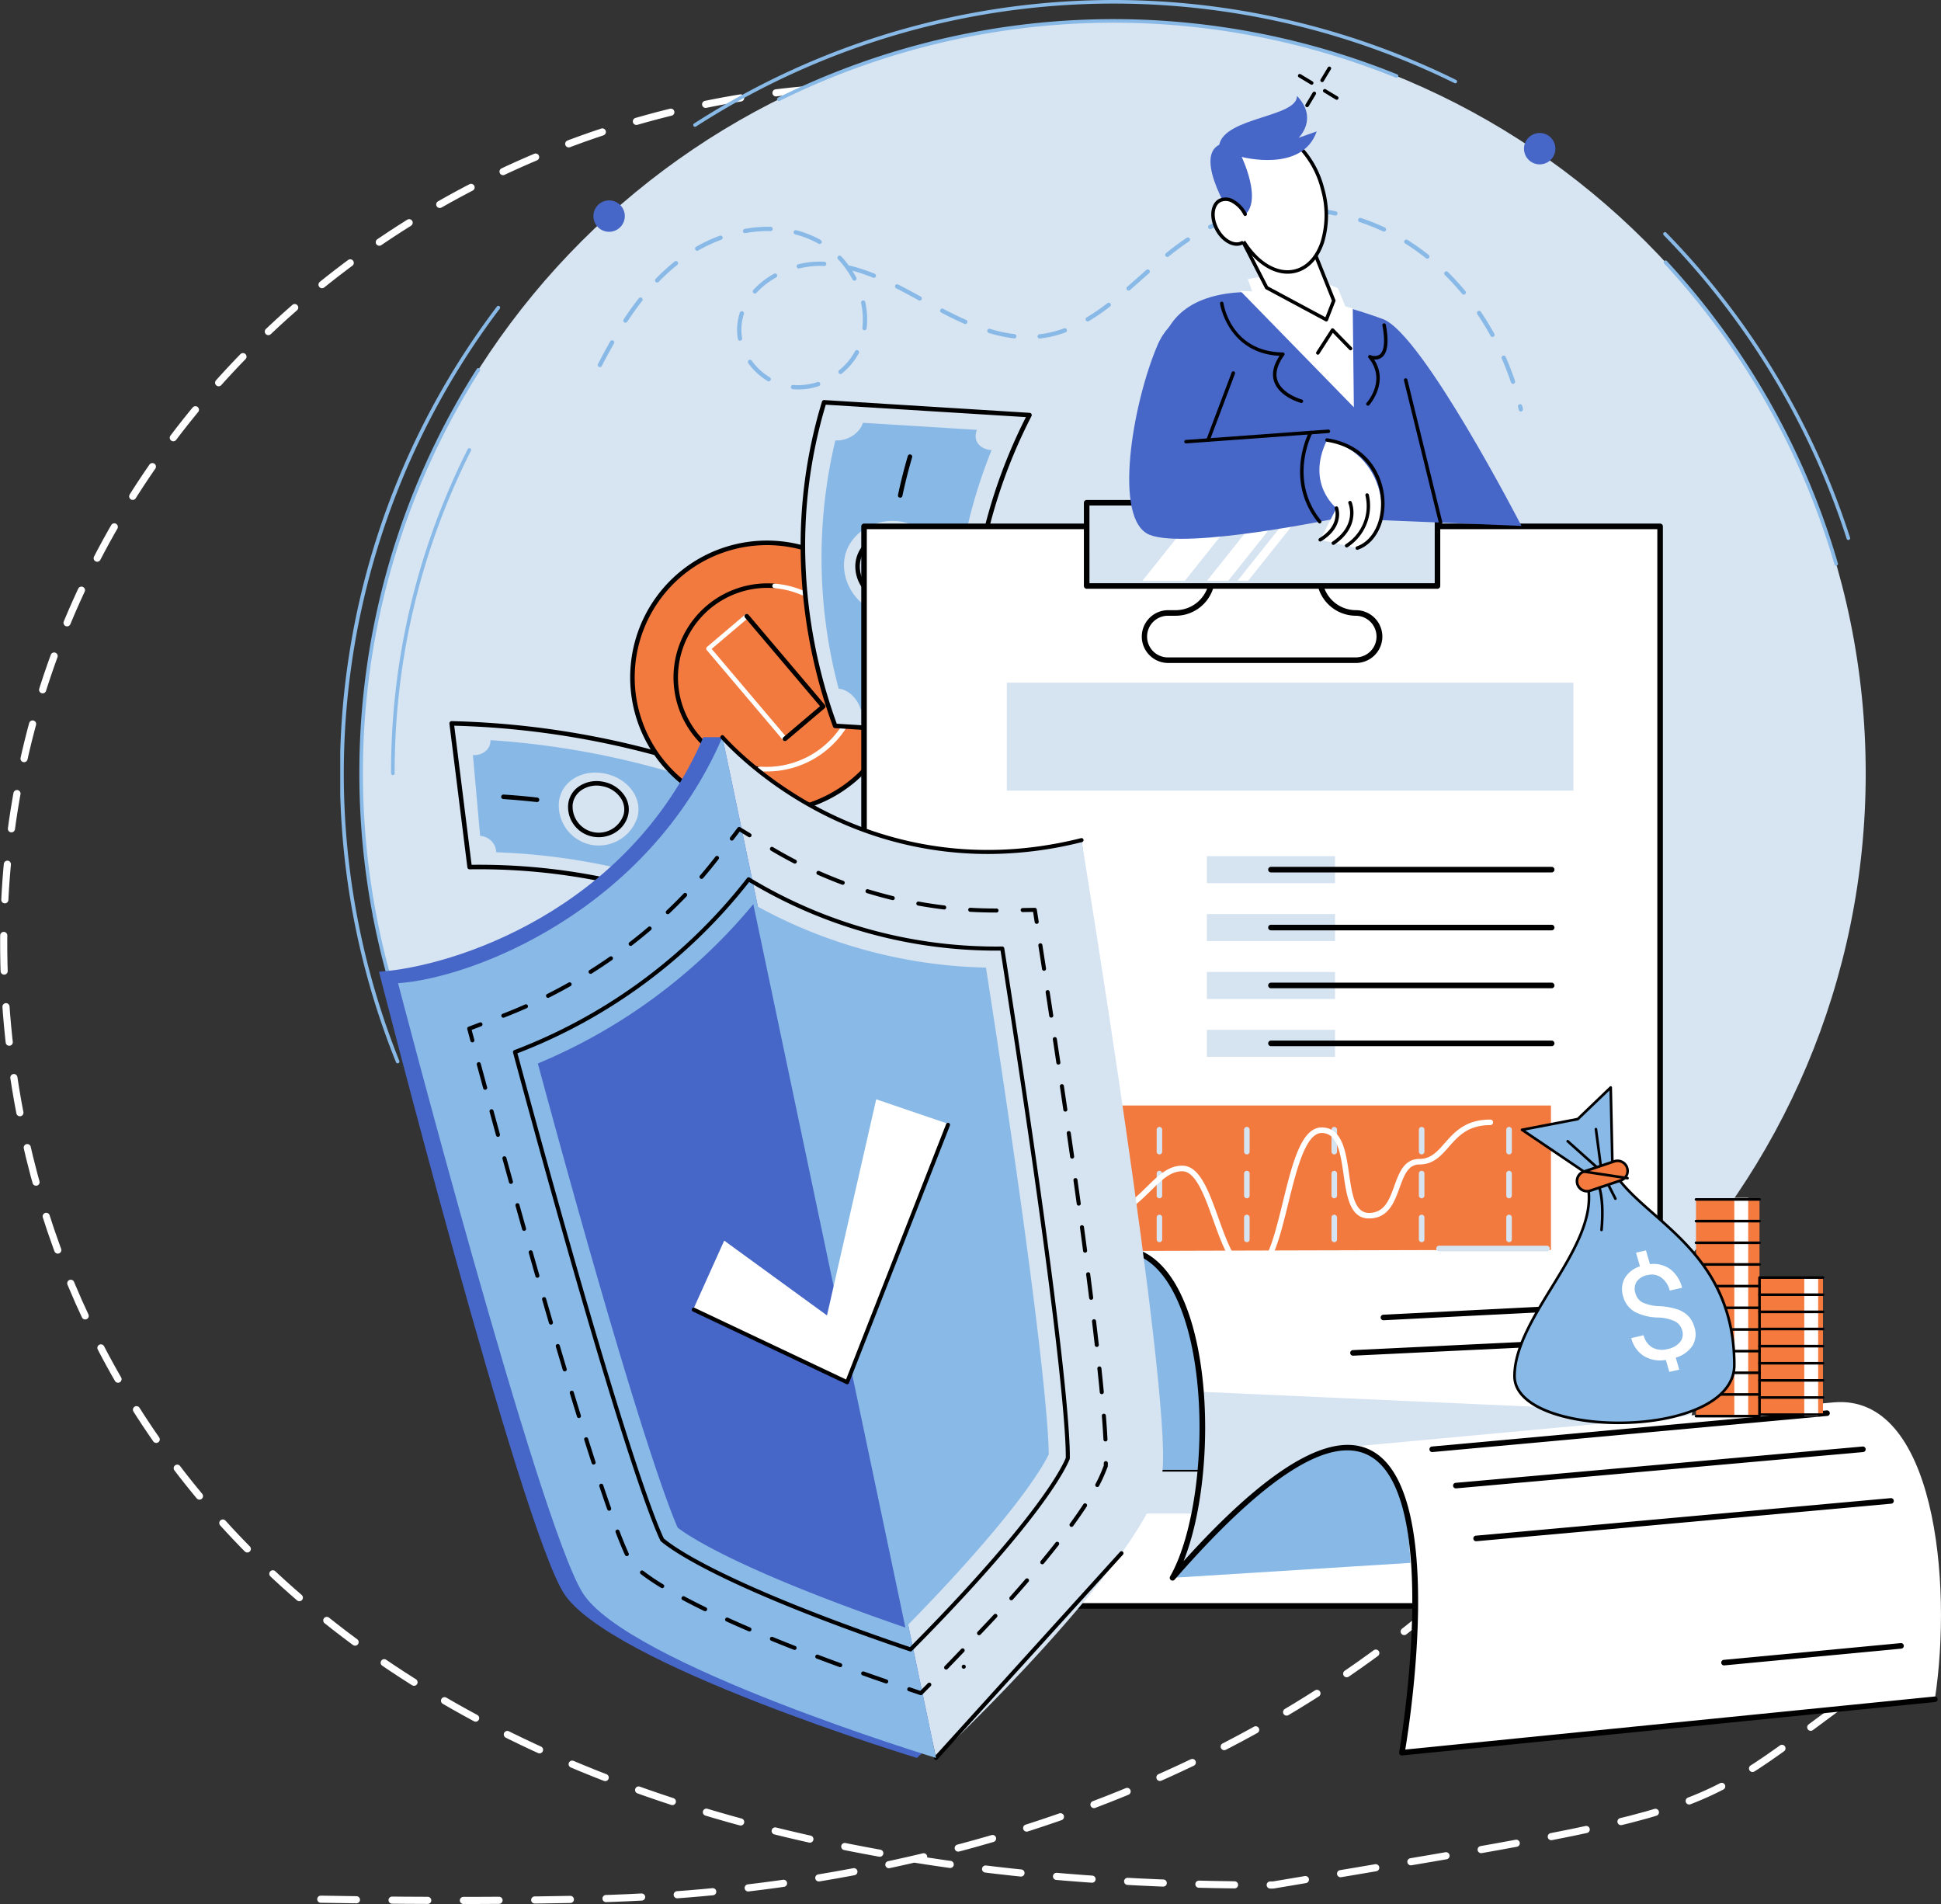 <svg xmlns="http://www.w3.org/2000/svg" xmlns:xlink="http://www.w3.org/1999/xlink" width="544.357" height="533.922" viewBox="0 0 544.357 533.922"><rect x="0" y="0" width="544.357" height="533.922" fill="#333333" stroke="none"/><defs><clipPath id="clip-path"><rect id="Rettangolo_6084" data-name="Rettangolo 6084" width="448.939" height="493.511" fill="none"></rect></clipPath></defs><g id="Raggruppa_83705" data-name="Raggruppa 83705" transform="translate(-245.581 -3300.621)"><path id="Tracciato_82617" data-name="Tracciato 82617" d="M425.145,518.335c31.548.556,58,.393,77.08-.1,186.4-4.854,322.325-116.5,322.325-263.1S696.462,1.986,567.03,10.472c-138.72,9.095-253.894,132-226.84,284.275,19.464,109.555,114.279,220.417,352.08,219.6C831.155,491.013,805.281,496,869.086,451.137" transform="translate(-89.602 3314.848)" fill="none" stroke="#fff" stroke-linecap="round" stroke-linejoin="round" stroke-width="2" stroke-dasharray="10"></path><g id="Raggruppa_83665" data-name="Raggruppa 83665" transform="translate(341 3300.621)"><g id="Raggruppa_83667" data-name="Raggruppa 83667" transform="translate(0 0)" clip-path="url(#clip-path)"><path id="Tracciato_101336" data-name="Tracciato 101336" d="M423.345,212.367c0-116.522-94.458-210.98-210.98-210.98S1.386,95.845,1.386,212.367s94.462,210.98,210.98,210.98,210.98-94.458,210.98-210.98" transform="translate(4.477 4.48)" fill="#d7e4f2"></path><path id="Tracciato_101337" data-name="Tracciato 101337" d="M5.553,178.524a.5.5,0,0,1-.491-.406,212.986,212.986,0,0,1-3.794-40.089,210.782,210.782,0,0,1,32.94-113.4.5.5,0,0,1,.846.537A209.823,209.823,0,0,0,2.271,138.029a212.021,212.021,0,0,0,3.777,39.9.506.506,0,0,1-.4.588l-.093.008" transform="translate(4.096 78.817)" fill="#89b9e6"></path><path id="Tracciato_101338" data-name="Tracciato 101338" d="M29.463,24.237a.493.493,0,0,1-.448-.279.5.5,0,0,1,.224-.673A212.061,212.061,0,0,1,202.871,16.75a.5.5,0,0,1-.376.931A211.074,211.074,0,0,0,29.687,24.187a.525.525,0,0,1-.224.051" transform="translate(93.548 4.096)" fill="#89b9e6"></path><path id="Tracciato_101339" data-name="Tracciato 101339" d="M136.117,102.867a.505.505,0,0,1-.482-.364A211.221,211.221,0,0,0,87.877,18.109a.506.506,0,0,1,.03-.711.5.5,0,0,1,.706.025,212.24,212.24,0,0,1,47.986,84.8.5.5,0,0,1-.343.622.532.532,0,0,1-.14.021" transform="translate(283.427 55.761)" fill="#89b9e6"></path><path id="Tracciato_101340" data-name="Tracciato 101340" d="M3.874,121.391a.5.5,0,0,1-.5-.5,200.506,200.506,0,0,1,21.493-90.9.506.506,0,0,1,.677-.224.5.5,0,0,1,.22.673A199.543,199.543,0,0,0,4.378,120.888a.5.5,0,0,1-.5.5" transform="translate(10.889 95.954)" fill="#89b9e6"></path><path id="Tracciato_101341" data-name="Tracciato 101341" d="M276.067,71.041a.6.6,0,0,1-.7-.457c-.063-.279-.131-.558-.2-.838a.6.6,0,0,1,1.167-.283c.068.283.135.567.2.854a.594.594,0,0,1-.448.715l-.021.008m-2.2-7.75a.6.6,0,0,1-.681-.4c-.757-2.25-1.624-4.488-2.572-6.654a.6.6,0,1,1,1.1-.478c.964,2.2,1.84,4.467,2.61,6.747a.6.6,0,0,1-.372.761l-.08.021M268.1,50.144a.6.6,0,0,1-.639-.3c-1.146-2.085-2.4-4.133-3.718-6.083a.6.6,0,1,1,.994-.673c1.341,1.98,2.61,4.061,3.773,6.18a.6.6,0,0,1-.233.812.748.748,0,0,1-.178.063m-8.05-11.882a.585.585,0,0,1-.575-.207c-1.523-1.84-3.143-3.608-4.81-5.254a.6.6,0,1,1,.842-.85c1.7,1.675,3.342,3.473,4.89,5.343a.6.6,0,0,1-.08.842.576.576,0,0,1-.267.127M76.69,64.543a17.972,17.972,0,0,1-4.953.258.6.6,0,0,1,.106-1.193,17.309,17.309,0,0,0,6.853-.816.6.6,0,0,1,.368,1.142,18.781,18.781,0,0,1-2.373.609m66.577-14.289c-.58.11-1.172.207-1.755.283l-.389.047a.6.6,0,1,1-.14-1.189l.376-.047a29.827,29.827,0,0,0,6.455-1.6.6.6,0,1,1,.415,1.125,31.563,31.563,0,0,1-4.962,1.379m-58,10.275a.6.6,0,0,1-.491-1.053,17.839,17.839,0,0,0,3.989-4.526c.157-.254.3-.512.448-.77a.6.6,0,1,1,1.049.575c-.148.275-.309.55-.474.821a19.151,19.151,0,0,1-4.26,4.831.6.6,0,0,1-.262.123M134,50.538a.547.547,0,0,1-.186.008,41.643,41.643,0,0,1-7.119-1.531.6.6,0,0,1,.347-1.146,39.757,39.757,0,0,0,6.916,1.485.606.606,0,0,1,.525.668.6.6,0,0,1-.482.516M249.828,28.194a.589.589,0,0,1-.486-.118,64.517,64.517,0,0,0-5.8-4.116.6.6,0,1,1,.635-1.015,65.737,65.737,0,0,1,5.914,4.192.6.6,0,0,1,.1.842.586.586,0,0,1-.355.216M154.592,45.783a.6.6,0,0,1-.63-.283.6.6,0,0,1,.212-.821,59.938,59.938,0,0,0,5.859-4.031.6.6,0,0,1,.728.952,60.477,60.477,0,0,1-5.973,4.107.62.62,0,0,1-.195.076M65.13,62.576a.589.589,0,0,1-.419-.072,18.286,18.286,0,0,1-5.427-5,.6.6,0,0,1,.977-.7,16.965,16.965,0,0,0,5.068,4.674.594.594,0,0,1,.2.821.581.581,0,0,1-.4.279M120.252,46.51a.6.6,0,0,1-.351-.042c-2-.871-4.124-1.908-6.506-3.156a.6.6,0,0,1,.558-1.062c2.356,1.239,4.458,2.259,6.425,3.122a.6.6,0,0,1,.309.791.6.6,0,0,1-.436.347m45.795-9.374a.6.6,0,0,1-.5-1.041c1.159-1.007,2.314-2.03,3.469-3.054q.958-.85,1.92-1.7a.6.6,0,0,1,.791.9c-.643.563-1.277,1.129-1.916,1.692q-1.739,1.548-3.481,3.067a.6.6,0,0,1-.279.135m71.615-16.544a.577.577,0,0,1-.364-.047,59.988,59.988,0,0,0-6.607-2.627.6.6,0,0,1,.377-1.138,60.719,60.719,0,0,1,6.738,2.682.594.594,0,0,1,.288.8.587.587,0,0,1-.431.334M91.995,48.241a.527.527,0,0,1-.182.008.6.6,0,0,1-.525-.664,21.368,21.368,0,0,0-.266-6.476c-.03-.157-.059-.317-.093-.478a.594.594,0,0,1,.461-.706.585.585,0,0,1,.711.461l.1.5a22.662,22.662,0,0,1,.275,6.84.6.6,0,0,1-.482.516M57.08,51.185l-.008,0a.6.6,0,0,1-.694-.486,14.919,14.919,0,0,1-.224-2.834,15.562,15.562,0,0,1,.77-4.552.6.6,0,0,1,1.138.372,14.313,14.313,0,0,0-.711,4.2,13.924,13.924,0,0,0,.207,2.61.594.594,0,0,1-.478.69M17.787,58.592a.586.586,0,0,1-.385-.055.6.6,0,0,1-.262-.808c1.18-2.3,2.305-4.374,3.431-6.345a.6.6,0,1,1,1.041.6c-1.117,1.954-2.233,4.014-3.405,6.3a.594.594,0,0,1-.419.313M176.914,27.716a.6.6,0,0,1-.491-1.053c2.081-1.684,3.985-3.1,5.816-4.315a.6.6,0,1,1,.664,1c-1.8,1.2-3.676,2.589-5.728,4.247a.553.553,0,0,1-.262.123M107.473,39.933a.6.6,0,0,1-.4-.063c-2-1.1-4.154-2.272-6.328-3.371a.6.6,0,0,1-.262-.8.593.593,0,0,1,.8-.262c2.191,1.1,4.353,2.28,6.362,3.388a.6.6,0,0,1-.178,1.113M224.05,16.092a.617.617,0,0,1-.233,0,60.237,60.237,0,0,0-7.039-1,.6.6,0,1,1,.1-1.2,61.683,61.683,0,0,1,7.183,1.028.6.6,0,0,1-.008,1.176m-35.118,3.8a.6.6,0,0,1-.368-1.129,51.629,51.629,0,0,1,6.772-2.631.6.6,0,0,1,.351,1.146,50.235,50.235,0,0,0-6.612,2.568.633.633,0,0,1-.144.047m20.825-4.979-.089.008a55.8,55.8,0,0,0-7.068.723.6.6,0,0,1-.689-.495.581.581,0,0,1,.491-.69,57.507,57.507,0,0,1,7.221-.736.6.6,0,0,1,.135,1.189M94.6,33.558a.585.585,0,0,1-.338-.034,51.975,51.975,0,0,0-5.812-1.98q.6.952,1.138,1.954a.6.6,0,0,1-1.062.558,25.986,25.986,0,0,0-4.069-5.7.6.6,0,0,1,.876-.821A27.31,27.31,0,0,1,87.5,30.149a.562.562,0,0,1,.313,0,50.934,50.934,0,0,1,6.9,2.267.6.6,0,0,1,.334.783.612.612,0,0,1-.444.364M24.952,46.138a.588.588,0,0,1-.44-.089.6.6,0,0,1-.173-.829c1.379-2.094,2.792-4.069,4.213-5.88a.6.6,0,1,1,.943.736c-1.4,1.785-2.8,3.739-4.154,5.8a.607.607,0,0,1-.389.258m36.3-8.173a.6.6,0,0,1-.554-.99,23.024,23.024,0,0,1,5.778-4.539.6.6,0,1,1,.588,1.045,21.97,21.97,0,0,0-5.482,4.3.606.606,0,0,1-.33.186m19.433-7.72a.791.791,0,0,1-.144.013c-.2-.013-.406-.017-.609-.025a24.252,24.252,0,0,0-6.349.694.6.6,0,0,1-.723-.444.6.6,0,0,1,.44-.723,25.581,25.581,0,0,1,6.667-.723l.635.025a.6.6,0,0,1,.085,1.184M33.844,34.874a.6.6,0,0,1-.541-1.007,57.519,57.519,0,0,1,5.355-4.894.6.6,0,0,1,.749.935A56.217,56.217,0,0,0,34.161,34.7a.606.606,0,0,1-.317.173M79.4,24.074a.593.593,0,0,1-.41-.072c-.436-.25-.884-.486-1.332-.706a27.851,27.851,0,0,0-5.169-1.9.6.6,0,1,1,.3-1.159,28.8,28.8,0,0,1,5.389,1.98c.478.228.952.478,1.409.744a.6.6,0,0,1,.224.816.623.623,0,0,1-.41.292m-34.336,1.9a.6.6,0,0,1-.41-1.108,44.25,44.25,0,0,1,6.595-3.084.6.6,0,1,1,.415,1.121,43.282,43.282,0,0,0-6.413,3,.628.628,0,0,1-.186.072m20.579-5.52a.615.615,0,0,1-.127.013,35.34,35.34,0,0,0-7.03.567.6.6,0,0,1-.7-.482.617.617,0,0,1,.482-.7,36.86,36.86,0,0,1,7.276-.588.6.6,0,0,1,.1,1.189" transform="translate(55.153 44.339)" fill="#89b9e6"></path><path id="Tracciato_101342" data-name="Tracciato 101342" d="M16.1,232.687a.5.5,0,0,1-.465-.313,216.629,216.629,0,0,1,28.308-211.9.5.5,0,0,1,.8.6A216.161,216.161,0,0,0,16.569,232a.5.5,0,0,1-.279.651.472.472,0,0,1-.186.038" transform="translate(0 65.483)" fill="#89b9e6"></path><path id="Tracciato_101343" data-name="Tracciato 101343" d="M23.906,35.562a.5.5,0,0,1-.275-.922A217.132,217.132,0,0,1,237.352,22.407a.5.5,0,1,1-.444.9A216.147,216.147,0,0,0,24.177,35.482a.492.492,0,0,1-.271.08" transform="translate(75.594 0)" fill="#89b9e6"></path><path id="Tracciato_101344" data-name="Tracciato 101344" d="M139.641,101.717a.5.5,0,0,1-.478-.351A216.83,216.83,0,0,0,87.856,16.239a.5.5,0,0,1,0-.706.506.506,0,0,1,.711,0,217.867,217.867,0,0,1,51.548,85.524.5.5,0,0,1-.326.63.479.479,0,0,1-.152.025" transform="translate(283.317 49.708)" fill="#89b9e6"></path><path id="Tracciato_101345" data-name="Tracciato 101345" d="M65.225,8.694A.5.5,0,0,1,65.056,8l2.013-3.346a.5.5,0,1,1,.859.516l-2.014,3.35a.5.5,0,0,1-.689.169" transform="translate(209.9 14.262)"></path><path id="Tracciato_101346" data-name="Tracciato 101346" d="M64.226,10.356a.5.5,0,0,1-.169-.69L66.07,6.32a.5.5,0,1,1,.859.516l-2.013,3.35a.5.5,0,0,1-.69.169" transform="translate(206.673 19.623)"></path><path id="Tracciato_101347" data-name="Tracciato 101347" d="M68.748,8.847,65.4,6.833a.5.5,0,1,1,.52-.859l3.346,2.014a.5.5,0,1,1-.516.859" transform="translate(210.459 19.063)"></path><path id="Tracciato_101348" data-name="Tracciato 101348" d="M67.088,7.85l-3.35-2.014a.5.5,0,0,1,.52-.863L67.6,6.991a.5.5,0,1,1-.516.859" transform="translate(205.097 15.839)"></path><path id="Tracciato_101349" data-name="Tracciato 101349" d="M86.66,15.489a4.4,4.4,0,1,0-6.045,1.5,4.409,4.409,0,0,0,6.045-1.5" transform="translate(253.502 28.47)" fill="#4666c8"></path><path id="Tracciato_101350" data-name="Tracciato 101350" d="M24.962,19.958a4.4,4.4,0,1,0-6.045,1.5,4.409,4.409,0,0,0,6.045-1.5" transform="translate(54.213 42.906)" fill="#4666c8"></path><path id="Tracciato_101351" data-name="Tracciato 101351" d="M28.271,129.092a.505.505,0,0,1-.431-.245A209.626,209.626,0,0,1,2.172,61.195.5.5,0,1,1,3.157,61,208.634,208.634,0,0,0,28.7,128.335a.5.5,0,0,1-.178.685.463.463,0,0,1-.254.072" transform="translate(6.987 195.736)" fill="#89b9e6"></path><path id="Tracciato_101352" data-name="Tracciato 101352" d="M46.574,124.522a.509.509,0,0,1-.343-.135A212.1,212.1,0,0,1,8.288,77.31a.5.5,0,1,1,.859-.512,211.468,211.468,0,0,0,37.77,46.857.5.5,0,0,1,.025.706.507.507,0,0,1-.368.161" transform="translate(26.539 247.273)" fill="#89b9e6"></path><path id="Tracciato_101353" data-name="Tracciato 101353" d="M94.892,66.7Q85.678,83.035,76.465,99.378A175.359,175.359,0,0,0,12.422,88.245Q9.9,68.1,7.388,47.953A241.517,241.517,0,0,1,94.892,66.7" transform="translate(23.864 154.892)" fill="#d6e3f1"></path><path id="Tracciato_101354" data-name="Tracciato 101354" d="M77.36,100.345a.647.647,0,0,1-.635.11A173.956,173.956,0,0,0,12.915,89.364a.629.629,0,0,1-.635-.554L7.242,48.518a.639.639,0,0,1,.161-.5.626.626,0,0,1,.486-.212A241.22,241.22,0,0,1,95.621,66.6a.636.636,0,0,1,.3.893L77.5,100.172a.629.629,0,0,1-.14.173M13.465,88.09a175.211,175.211,0,0,1,63.2,10.99L94.475,67.49a239.808,239.808,0,0,0-85.883-18.4Z" transform="translate(23.379 154.408)"></path><path id="Tracciato_101355" data-name="Tracciato 101355" d="M81.837,68.413,72.116,87.246a4.763,4.763,0,0,0-5.854,2.39A182.308,182.308,0,0,0,15.344,80.5a4.791,4.791,0,0,0-4.522-4.59Q9.813,64.587,8.8,53.265c2.834.11,5.034-1.734,4.924-4.2A234.59,234.59,0,0,1,78.8,62.8c-.969,2.115.4,4.594,3.033,5.613" transform="translate(28.412 158.484)" fill="#88b8e5"></path><path id="Tracciato_101356" data-name="Tracciato 101356" d="M27.48,51.5c-6.658-1.392-12.5,2.437-12.957,8.122a11.274,11.274,0,0,0,9.107,11.857,11.4,11.4,0,0,0,12.843-7.53c1.646-5.3-2.335-11.062-8.993-12.449" transform="translate(46.796 165.429)" fill="#d6e3f1"></path><path id="Tracciato_101357" data-name="Tracciato 101357" d="M29.374,65.455a8.786,8.786,0,0,1-7.28,1.9,8.473,8.473,0,0,1-6.942-9.141,6.915,6.915,0,0,1,2.881-4.86,8.908,8.908,0,0,1,7.026-1.371,9.17,9.17,0,0,1,6.015,4.048,6.907,6.907,0,0,1,.842,5.482,7.912,7.912,0,0,1-2.542,3.942M18.406,54.668a5.625,5.625,0,0,0-2,3.689,7.333,7.333,0,0,0,14.285,2.821,5.651,5.651,0,0,0-.7-4.484,7.883,7.883,0,0,0-5.19-3.473,7.639,7.639,0,0,0-6.028,1.155c-.127.093-.254.19-.372.292" transform="translate(48.781 167.255)"></path><path id="Tracciato_101358" data-name="Tracciato 101358" d="M21.139,54.626a.638.638,0,0,1-.478.148c-3.118-.351-6.282-.63-9.4-.838a.634.634,0,0,1,.085-1.265c3.139.207,6.324.491,9.458.842a.633.633,0,0,1,.338,1.113" transform="translate(34.457 170.131)"></path><path id="Tracciato_101359" data-name="Tracciato 101359" d="M31.129,58.424a.637.637,0,0,1-.613.118c-2.965-1-5.994-1.95-9.01-2.817a.632.632,0,1,1,.351-1.214c3.033.871,6.083,1.823,9.065,2.83a.637.637,0,0,1,.4.8.623.623,0,0,1-.19.279" transform="translate(67.99 175.994)"></path><path id="Tracciato_101360" data-name="Tracciato 101360" d="M32.71,44.919a37.725,37.725,0,1,1-4.4,53.172,37.747,37.747,0,0,1,4.4-53.172" transform="translate(62.581 116.234)" fill="#f37a3e"></path><path id="Tracciato_101361" data-name="Tracciato 101361" d="M82.362,103.448a38.357,38.357,0,1,1,4.475-54.06,38.406,38.406,0,0,1-4.475,54.06M33.593,45.877A37.092,37.092,0,1,0,85.873,50.2a37.138,37.138,0,0,0-52.28-4.327" transform="translate(62.104 115.759)"></path><path id="Tracciato_101362" data-name="Tracciato 101362" d="M46.717,91.179a.633.633,0,0,1-.461.148A26.374,26.374,0,0,1,50.609,38.76.633.633,0,1,1,50.5,40.02a25.109,25.109,0,0,0-4.141,50.046.633.633,0,0,1,.355,1.113" transform="translate(71.243 124.898)"></path><path id="Tracciato_101363" data-name="Tracciato 101363" d="M47.441,85.095h0A26.2,26.2,0,0,1,28.22,91.258.632.632,0,1,1,28.326,90a25.109,25.109,0,0,0,4.141-50.046.633.633,0,0,1,.11-1.261,26.367,26.367,0,0,1,14.865,46.4" transform="translate(89.275 124.967)" fill="#fff"></path><path id="Tracciato_101364" data-name="Tracciato 101364" d="M46.749,76.218a.632.632,0,0,1-.893-.076L24.414,50.833a.631.631,0,0,1,.076-.893l10.732-9.095a.633.633,0,1,1,.816.969L25.789,50.5,46.821,75.326a.631.631,0,0,1-.072.893" transform="translate(78.377 131.458)" fill="#fff"></path><path id="Tracciato_101365" data-name="Tracciato 101365" d="M49.287,67.127l-10.732,9.09a.633.633,0,0,1-.821-.964l10.249-8.684L26.952,41.738a.633.633,0,0,1,.969-.816L49.363,66.235a.635.635,0,0,1-.076.893" transform="translate(86.575 131.458)"></path><path id="Tracciato_101366" data-name="Tracciato 101366" d="M39.715,117.4l40.194,2.5c-5.169-29.687-.3-61.2,14.306-89.652L36.623,26.67c-8.807,28.815-7.876,60.685,3.092,90.731" transform="translate(99.087 86.146)" fill="#d6e3f1"></path><path id="Tracciato_101367" data-name="Tracciato 101367" d="M80.8,120.866a.615.615,0,0,1-.448.148l-40.2-2.5a.644.644,0,0,1-.554-.415,148.1,148.1,0,0,1-9-46.023,138.486,138.486,0,0,1,5.9-45.114.626.626,0,0,1,.643-.444L94.737,30.1a.627.627,0,0,1,.512.317.639.639,0,0,1,.013.6,146.839,146.839,0,0,0-14.5,44.171,137.161,137.161,0,0,0,.262,45.08.658.658,0,0,1-.152.533l-.063.059m-40.152-3.587L79.635,119.7A138.528,138.528,0,0,1,79.5,75,148.068,148.068,0,0,1,93.7,31.3L37.567,27.817a137.1,137.1,0,0,0-5.7,44.221,146.822,146.822,0,0,0,8.782,45.241" transform="translate(98.604 85.664)"></path><path id="Tracciato_101368" data-name="Tracciato 101368" d="M42.9,108.4l23.27,1.447c-.541-3.016,1.256-5.347,3.883-5.182A142.244,142.244,0,0,1,79.6,35.692c-3.422-.212-5.321-2.771-4.1-5.677q-15.99-1-31.975-1.988c-.914,2.927-4.319,5.156-7.745,4.941a142.291,142.291,0,0,0,.935,69.627c2.631.165,5.334,2.775,6.184,5.808" transform="translate(103.073 90.529)" fill="#88b8e5"></path><path id="Tracciato_101369" data-name="Tracciato 101369" d="M33.4,46.888c0-7.314,6.832-12.8,14.446-12.326A12.092,12.092,0,0,1,59.413,48.5c-.9,7.259-6.451,12.826-13.206,12.407C39.468,60.492,33.373,54.2,33.4,46.888" transform="translate(107.878 111.545)" fill="#d6e3f1"></path><path id="Tracciato_101370" data-name="Tracciato 101370" d="M50.123,53.024a9.059,9.059,0,0,1-6.451,2.191,10.5,10.5,0,0,1-9.522-10.554,9.228,9.228,0,0,1,3.033-6.641,10.459,10.459,0,0,1,7.728-2.707A9.48,9.48,0,0,1,51.646,38.6a9.613,9.613,0,0,1,2.166,7.28,10.805,10.805,0,0,1-3.689,7.14M38.317,38.705c-.093.08-.186.161-.275.245a7.937,7.937,0,0,0-2.623,5.736,9.2,9.2,0,0,0,8.333,9.268c4.42.275,8.283-3.329,8.8-8.2a8.351,8.351,0,0,0-1.874-6.332,8.218,8.218,0,0,0-5.846-2.843,9.218,9.218,0,0,0-6.514,2.128m-3.532,5.969,0,0Z" transform="translate(110.303 113.997)"></path><path id="Tracciato_101371" data-name="Tracciato 101371" d="M38.017,42.107a.633.633,0,0,1-1.028-.613c.77-3.659,1.7-7.331,2.754-10.914a.632.632,0,1,1,1.214.355c-1.049,3.553-1.967,7.2-2.728,10.821a.664.664,0,0,1-.212.351" transform="translate(119.435 97.3)"></path><path id="Tracciato_101372" data-name="Tracciato 101372" d="M38.847,54.705a.6.6,0,0,1-.3.14.632.632,0,0,1-.728-.516c-.622-3.689-1.1-7.449-1.426-11.172a.633.633,0,0,1,1.261-.11c.321,3.689.8,7.415,1.413,11.07a.632.632,0,0,1-.216.588" transform="translate(117.531 137.18)"></path><rect id="Rettangolo_6071" data-name="Rettangolo 6071" width="223.255" height="302.722" transform="translate(146.907 147.6)" fill="#fff"></rect><path id="Tracciato_101373" data-name="Tracciato 101373" d="M258.582,338.987H35.322a.776.776,0,0,1-.778-.778V35.487a.776.776,0,0,1,.778-.778h223.26a.779.779,0,0,1,.778.778V338.209a.779.779,0,0,1-.778.778M36.1,337.431H257.8V36.27H36.1Z" transform="translate(111.58 112.113)"></path><rect id="Rettangolo_6072" data-name="Rettangolo 6072" width="177.219" height="25.093" transform="translate(173.074 399.324)" fill="#d6e3f1"></rect><path id="Tracciato_101374" data-name="Tracciato 101374" d="M113.206,63.6H60.546a7.4,7.4,0,1,1,0-14.805h2.1a9.478,9.478,0,0,0,9.467-9.467v-.685a.783.783,0,0,1,.783-.778h30.059a.783.783,0,0,1,.783.778v.685a9.478,9.478,0,0,0,9.467,9.467,7.4,7.4,0,0,1,0,14.805M60.546,50.356a5.842,5.842,0,1,0,0,11.683h52.66a5.842,5.842,0,0,0,0-11.683,11.039,11.039,0,0,1-11.028-10.931h-28.5A11.039,11.039,0,0,1,62.648,50.356Z" transform="translate(171.656 122.307)"></path><rect id="Rettangolo_6073" data-name="Rettangolo 6073" width="148.802" height="55.499" transform="translate(190.751 309.997)" fill="#f37a3e"></rect><path id="Tracciato_101375" data-name="Tracciato 101375" d="M49.113,118.2a.78.78,0,0,1-.778-.783V112.4a.778.778,0,0,1,1.557,0v5.017a.78.78,0,0,1-.778.783m0-11.172a.78.78,0,0,1-.778-.783V100.1a.778.778,0,1,1,1.557,0v6.151a.78.78,0,0,1-.778.783m0-12.31a.776.776,0,0,1-.778-.778V87.79a.778.778,0,0,1,1.557,0v6.155a.776.776,0,0,1-.778.778m0-12.305a.779.779,0,0,1-.778-.778V75.485a.778.778,0,1,1,1.557,0v6.155a.779.779,0,0,1-.778.778" transform="translate(156.126 241.294)" fill="#d6e3f1"></path><path id="Tracciato_101376" data-name="Tracciato 101376" d="M54.9,118.2a.776.776,0,0,1-.774-.783V112.4a.776.776,0,1,1,1.552,0v5.017a.777.777,0,0,1-.778.783m0-11.172a.776.776,0,0,1-.774-.783V100.1a.776.776,0,1,1,1.552,0v6.151a.777.777,0,0,1-.778.783m0-12.31a.773.773,0,0,1-.774-.778V87.79a.776.776,0,1,1,1.552,0v6.155a.774.774,0,0,1-.778.778m0-12.305a.775.775,0,0,1-.774-.778V75.485a.776.776,0,1,1,1.552,0v6.155a.776.776,0,0,1-.778.778" transform="translate(174.844 241.294)" fill="#d6e3f1"></path><path id="Tracciato_101377" data-name="Tracciato 101377" d="M60.7,118.2a.78.78,0,0,1-.778-.783V112.4a.778.778,0,0,1,1.557,0v5.017a.78.78,0,0,1-.778.783m0-11.172a.78.78,0,0,1-.778-.783V100.1a.778.778,0,1,1,1.557,0v6.151a.78.78,0,0,1-.778.783m0-12.31a.776.776,0,0,1-.778-.778V87.79a.778.778,0,0,1,1.557,0v6.155a.776.776,0,0,1-.778.778m0-12.305a.779.779,0,0,1-.778-.778V75.485a.778.778,0,1,1,1.557,0v6.155a.779.779,0,0,1-.778.778" transform="translate(193.559 241.294)" fill="#d6e3f1"></path><path id="Tracciato_101378" data-name="Tracciato 101378" d="M66.5,118.2a.78.78,0,0,1-.778-.783V112.4a.778.778,0,0,1,1.557,0v5.017a.78.78,0,0,1-.778.783m0-11.172a.78.78,0,0,1-.778-.783V100.1a.778.778,0,1,1,1.557,0v6.151a.78.78,0,0,1-.778.783m0-12.31a.776.776,0,0,1-.778-.778V87.79a.778.778,0,0,1,1.557,0v6.155a.776.776,0,0,1-.778.778m0-12.305a.779.779,0,0,1-.778-.778V75.485a.778.778,0,1,1,1.557,0v6.155a.779.779,0,0,1-.778.778" transform="translate(212.275 241.294)" fill="#d6e3f1"></path><path id="Tracciato_101379" data-name="Tracciato 101379" d="M72.291,118.2a.78.78,0,0,1-.778-.783V112.4a.778.778,0,0,1,1.557,0v5.017a.78.78,0,0,1-.778.783m0-11.172a.78.78,0,0,1-.778-.783V100.1a.778.778,0,1,1,1.557,0v6.151a.78.78,0,0,1-.778.783m0-12.31a.776.776,0,0,1-.778-.778V87.79a.778.778,0,0,1,1.557,0v6.155a.776.776,0,0,1-.778.778m0-12.305a.779.779,0,0,1-.778-.778V75.485a.778.778,0,1,1,1.557,0v6.155a.779.779,0,0,1-.778.778" transform="translate(230.993 241.294)" fill="#d6e3f1"></path><path id="Tracciato_101380" data-name="Tracciato 101380" d="M78.085,118.2a.78.78,0,0,1-.778-.783V112.4a.778.778,0,0,1,1.557,0v5.017a.78.78,0,0,1-.778.783m0-11.172a.78.78,0,0,1-.778-.783V100.1a.778.778,0,1,1,1.557,0v6.151a.78.78,0,0,1-.778.783m0-12.31a.776.776,0,0,1-.778-.778V87.79a.778.778,0,0,1,1.557,0v6.155a.776.776,0,0,1-.778.778m0-12.305a.779.779,0,0,1-.778-.778V75.485a.778.778,0,1,1,1.557,0v6.155a.779.779,0,0,1-.778.778" transform="translate(249.708 241.294)" fill="#d6e3f1"></path><path id="Tracciato_101381" data-name="Tracciato 101381" d="M99.569,117.716c-5.355,0-8.168-7.826-10.876-15.4-2.4-6.692-4.886-13.612-8.676-13.612-3.266,0-5.719,2.407-8.832,5.461-4.683,4.59-10.512,10.3-22.064,10.3a.78.78,0,1,1,0-1.561c10.918,0,16.493-5.465,20.977-9.86,3.232-3.168,6.024-5.905,9.92-5.905,4.89,0,7.441,7.115,10.144,14.649,2.525,7.06,5.144,14.361,9.408,14.361,4.048,0,6.4-9.552,8.663-18.79,2.648-10.77,5.148-20.943,10.888-20.943,5.8,0,6.794,6.878,7.673,12.944.821,5.668,1.591,11.024,5.575,11.024,4.391,0,5.723-3.676,7.136-7.572,1.345-3.718,2.741-7.563,7.047-7.563,3.181,0,4.975-2.039,7.047-4.4,2.745-3.113,5.854-6.641,12.821-6.641a.778.778,0,1,1,0,1.557c-6.261,0-9,3.109-11.65,6.117-2.229,2.53-4.336,4.92-8.219,4.92-3.211,0-4.306,3.033-5.579,6.54-1.464,4.031-3.118,8.6-8.6,8.6-5.334,0-6.239-6.286-7.115-12.365-.867-5.964-1.684-11.6-6.134-11.6-4.518,0-7.1,10.495-9.374,19.754-2.521,10.275-4.911,19.979-10.178,19.979" transform="translate(156.123 239.73)" fill="#fff"></path><rect id="Rettangolo_6074" data-name="Rettangolo 6074" width="158.895" height="30.27" transform="translate(186.949 191.432)" fill="#d6e3f1"></rect><rect id="Rettangolo_6075" data-name="Rettangolo 6075" width="35.947" height="7.568" transform="translate(243.052 240.074)" fill="#d6e3f1"></rect><rect id="Rettangolo_6076" data-name="Rettangolo 6076" width="35.947" height="7.568" transform="translate(243.052 256.313)" fill="#d6e3f1"></rect><rect id="Rettangolo_6077" data-name="Rettangolo 6077" width="35.947" height="7.568" transform="translate(243.052 272.553)" fill="#d6e3f1"></rect><rect id="Rettangolo_6078" data-name="Rettangolo 6078" width="35.947" height="7.568" transform="translate(243.052 288.792)" fill="#d6e3f1"></rect><path id="Tracciato_101382" data-name="Tracciato 101382" d="M130.643,98.744H44.417a.78.78,0,0,1,0-1.561h86.226a.78.78,0,0,1,0,1.561" transform="translate(140.958 313.909)"></path><path id="Tracciato_101383" data-name="Tracciato 101383" d="M141.031,59.025H62.3a.78.78,0,0,1,0-1.561h78.73a.78.78,0,0,1,0,1.561" transform="translate(198.721 185.613)"></path><path id="Tracciato_101384" data-name="Tracciato 101384" d="M141.031,62.864H62.3a.78.78,0,0,1,0-1.561h78.73a.78.78,0,0,1,0,1.561" transform="translate(198.721 198.014)"></path><path id="Tracciato_101385" data-name="Tracciato 101385" d="M141.031,66.7H62.3a.78.78,0,0,1,0-1.561h78.73a.78.78,0,0,1,0,1.561" transform="translate(198.721 210.414)"></path><path id="Tracciato_101386" data-name="Tracciato 101386" d="M141.031,70.542H62.3a.78.78,0,0,1,0-1.561h78.73a.78.78,0,0,1,0,1.561" transform="translate(198.721 222.814)"></path><rect id="Rettangolo_6079" data-name="Rettangolo 6079" width="98.383" height="23.333" transform="translate(209.343 140.98)" fill="#d6e3f1"></rect><path id="Tracciato_101387" data-name="Tracciato 101387" d="M148.47,58.037H50.082a.776.776,0,0,1-.778-.778V33.926a.78.78,0,0,1,.778-.783H148.47a.783.783,0,0,1,.778.783V57.259a.779.779,0,0,1-.778.778m-97.6-1.557h96.827V34.7H50.865Z" transform="translate(159.256 107.055)"></path><path id="Tracciato_101388" data-name="Tracciato 101388" d="M65.09,54.091h-11.9L69.472,33.673H81.38Z" transform="translate(171.797 108.765)" fill="#fff"></path><path id="Tracciato_101389" data-name="Tracciato 101389" d="M63.419,54.091H57.467l16.29-20.419h5.952Z" transform="translate(185.624 108.765)" fill="#fff"></path><path id="Tracciato_101390" data-name="Tracciato 101390" d="M62.468,54.091H59.49L75.78,33.673h2.978Z" transform="translate(192.157 108.765)" fill="#fff"></path><path id="Tracciato_101391" data-name="Tracciato 101391" d="M117.363,26.98C112.16,25.056,69.25,9.544,57.376,29.2s13.4,52.263,13.4,52.263l85.418,3.5S128.429,31.075,117.363,26.98" transform="translate(175.08 62.507)" fill="#4666c8"></path><path id="Tracciato_101392" data-name="Tracciato 101392" d="M59.673,22.518,91.526,55.157l-.313-27.7-2.064-.592L87.033,21.76a41.262,41.262,0,0,0-25.241-2.53L63,22.653Z" transform="translate(192.749 59.047)" fill="#fff"></path><path id="Tracciato_101393" data-name="Tracciato 101393" d="M67.336,30.565,84.07,39.55l2.081-5.355-7.4-18.473-19.162-.211Z" transform="translate(192.482 50.101)" fill="#fff"></path><path id="Tracciato_101394" data-name="Tracciato 101394" d="M84.428,40.416a.548.548,0,0,1-.212-.059L67.482,31.372a.49.49,0,0,1-.207-.207L59.529,16.11a.49.49,0,0,1,.017-.482.508.508,0,0,1,.423-.233l19.167.216a.473.473,0,0,1,.448.3l7.4,18.477a.48.48,0,0,1,0,.36L84.906,40.1a.5.5,0,0,1-.288.283.578.578,0,0,1-.19.03M68.078,30.581l16.112,8.651L86,34.574,78.8,16.588l-18.024-.2Z" transform="translate(192.106 49.727)"></path><path id="Tracciato_101395" data-name="Tracciato 101395" d="M85.391,25.084c2.864,10.778-.525,21.032-7.572,22.9s-15.076-5.347-17.94-16.125.525-21.028,7.572-22.9,15.076,5.347,17.94,16.125" transform="translate(190.127 27.982)" fill="#fff"></path><path id="Tracciato_101396" data-name="Tracciato 101396" d="M75.545,49.139c-6.519-.266-13.206-7.132-15.77-16.772C56.844,21.343,60.4,10.8,67.694,8.86c3.57-.948,7.475.271,10.99,3.431a26.83,26.83,0,0,1,7.551,13.046,26.835,26.835,0,0,1-.08,15.068c-1.481,4.492-4.268,7.483-7.838,8.435a9.319,9.319,0,0,1-2.771.3M70.46,9.537a8.531,8.531,0,0,0-2.517.271c-6.772,1.8-10.013,11.806-7.221,22.305S71.294,49.689,78.062,47.891c3.244-.863,5.787-3.629,7.162-7.792a25.891,25.891,0,0,0,.063-14.513,25.848,25.848,0,0,0-7.259-12.568A12.289,12.289,0,0,0,70.46,9.537" transform="translate(189.758 27.607)"></path><path id="Tracciato_101397" data-name="Tracciato 101397" d="M64.181,41.1c10.055-1.582,2.267-17.639,2.267-17.639s16.984,4.56,21.04-7.149l-5.08,1.794s5.656-5.347-.448-11.751c.11,6.015-20.2,5.9-21.81,13.7C52.844,23.77,64.181,41.1,64.181,41.1" transform="translate(186.363 20.54)" fill="#4666c8"></path><path id="Tracciato_101398" data-name="Tracciato 101398" d="M66.876,17.416c1.717,3.278,1.332,6.865-.859,8.016s-5.364-.575-7.081-3.854-1.333-6.87.859-8.016,5.364.575,7.081,3.854" transform="translate(186.903 42.655)" fill="#fff"></path><path id="Tracciato_101399" data-name="Tracciato 101399" d="M64.749,26.646c-2.115-.085-4.471-1.781-5.88-4.463-1.84-3.515-1.362-7.407,1.07-8.68a4.363,4.363,0,0,1,4.179.271,9.1,9.1,0,0,1,3.562,3.794.489.489,0,1,1-.867.453,8.1,8.1,0,0,0-3.164-3.384,3.423,3.423,0,0,0-3.257-.262c-1.95,1.019-2.242,4.319-.651,7.352s4.467,4.67,6.417,3.651a.49.49,0,1,1,.457.867,3.683,3.683,0,0,1-1.865.4" transform="translate(186.535 42.279)"></path><path id="Tracciato_101400" data-name="Tracciato 101400" d="M65.17,29.155a.521.521,0,0,1-.245-.076.5.5,0,0,1-.152-.681l4.133-6.413a.483.483,0,0,1,.36-.22.5.5,0,0,1,.4.144l5.08,5.216a.491.491,0,0,1-.7.685L69.4,23.034l-3.8,5.9a.47.47,0,0,1-.427.224" transform="translate(208.982 70.298)"></path><path id="Tracciato_101401" data-name="Tracciato 101401" d="M68.49,44.543a.489.489,0,0,1-.343-.816c.233-.258,5.639-6.4.525-12.6a.491.491,0,0,1,.584-.757,2.75,2.75,0,0,0,2.559-.165c.905-.711,1.768-2.711.744-8.2a.491.491,0,0,1,.964-.182c.9,4.8.525,7.881-1.108,9.158a3.122,3.122,0,0,1-2.183.613c4.217,6.485-1.3,12.72-1.358,12.783a.491.491,0,0,1-.385.161" transform="translate(219.714 69.221)"></path><path id="Tracciato_101402" data-name="Tracciato 101402" d="M80.786,66.026a.5.5,0,0,1-.457-.372l-9.793-39.97a.491.491,0,0,1,.36-.592.5.5,0,0,1,.6.36l9.793,39.97a.49.49,0,0,1-.5.6" transform="translate(227.794 81.003)"></path><path id="Tracciato_101403" data-name="Tracciato 101403" d="M82.309,35.845c6.206-15.245-15.118-22.081-22.085-5.77S47.631,79.064,58.05,83.214,110.5,78.586,110.5,78.586s7.107-14.674-1.074-24.454l-34.5,1.155s4.514-12.407,7.377-19.441" transform="translate(168.962 66.76)" fill="#4666c8"></path><path id="Tracciato_101404" data-name="Tracciato 101404" d="M67.055,29.17c17.551,3.769,19.484,27.314,8.486,30.3L65.147,57.135,69.7,48.26s-8.689-6.747-2.648-19.09" transform="translate(209.694 94.221)" fill="#fff"></path><path id="Tracciato_101405" data-name="Tracciato 101405" d="M56.432,32.366a.489.489,0,0,1-.013-.977l39.919-2.915a.492.492,0,0,1,.072.981l-39.924,2.91h-.055" transform="translate(180.761 91.969)"></path><path id="Tracciato_101406" data-name="Tracciato 101406" d="M57.891,44.393a.647.647,0,0,1-.152-.03.5.5,0,0,1-.288-.635l7.09-18.8a.491.491,0,0,1,.918.347l-7.09,18.8a.488.488,0,0,1-.478.317" transform="translate(185.474 79.493)"></path><path id="Tracciato_101407" data-name="Tracciato 101407" d="M81.14,48.408a.5.5,0,0,1-.11-.017c-.245-.068-6.007-1.671-7.491-5.935-.757-2.178-.254-4.615,1.493-7.263-14.5-.778-16.679-14.5-16.7-14.636a.492.492,0,0,1,.973-.144c.08.558,2.183,13.6,16.654,13.828a.481.481,0,0,1,.436.275.489.489,0,0,1-.047.508c-1.967,2.661-2.6,5.051-1.887,7.107,1.316,3.773,6.772,5.3,6.827,5.313a.491.491,0,0,1-.148.964" transform="translate(188.4 64.591)"></path><path id="Tracciato_101408" data-name="Tracciato 101408" d="M74.265,60.333A.5.5,0,0,1,73.82,60a.49.49,0,0,1,.309-.626c4.547-1.565,7.322-7.174,6.751-13.638-.58-6.544-4.869-14.112-15.156-15.711a.49.49,0,1,1,.148-.969c10.85,1.688,15.372,9.678,15.981,16.595S79.425,58.59,74.442,60.307a.432.432,0,0,1-.178.025" transform="translate(210.949 93.845)"></path><path id="Tracciato_101409" data-name="Tracciato 101409" d="M67.08,47.877a.48.48,0,0,1-.385-.216.49.49,0,0,1,.131-.681,12.656,12.656,0,0,0,5.537-13.655.49.49,0,1,1,.943-.266,13.855,13.855,0,0,1-5.931,14.733.481.481,0,0,1-.3.085" transform="translate(215.156 105.633)"></path><path id="Tracciato_101410" data-name="Tracciato 101410" d="M66.2,45.562a.473.473,0,0,1-.385-.216.49.49,0,0,1,.131-.681c7.005-4.721,4.59-10.537,4.484-10.782a.492.492,0,0,1,.9-.393c.03.068,2.868,6.8-4.835,11.988a.481.481,0,0,1-.3.085" transform="translate(212.304 107.233)"></path><path id="Tracciato_101411" data-name="Tracciato 101411" d="M69.115,54.529a.477.477,0,0,1-.36-.182c-9.7-11.963-2.648-25.4-2.576-25.529a.489.489,0,0,1,.863.461c-.068.131-6.8,13,2.475,24.45a.494.494,0,0,1-.072.69.487.487,0,0,1-.33.11" transform="translate(205.557 92.247)"></path><path id="Tracciato_101412" data-name="Tracciato 101412" d="M65.327,43.422a.47.47,0,0,1-.4-.237.486.486,0,0,1,.165-.673c5.99-3.634,4.37-8.24,4.353-8.283a.49.49,0,1,1,.918-.343,6.425,6.425,0,0,1,.144,3.244c-.326,1.679-1.447,4.12-4.907,6.218a.472.472,0,0,1-.275.072" transform="translate(209.493 108.425)"></path><path id="Tracciato_101413" data-name="Tracciato 101413" d="M69.174,175.1c21.231-52.136,0-98.595-18.325-91.641,0,0,90.219-.313,127.588-.313,34.894,0,49.665,17.06,28.853,69.564Z" transform="translate(164.246 267.338)" fill="#fff"></path><path id="Tracciato_101414" data-name="Tracciato 101414" d="M63.662,92.267l137.19,6.163L55.181,144.407s9.67-15.347,8.481-52.14" transform="translate(178.239 298.03)" fill="#d6e3f1"></path><path id="Tracciato_101415" data-name="Tracciato 101415" d="M66.664,105.6S180.466,95.082,203.5,93.03c28.38-2.521,33.426,50.456,28.38,83.252L82.417,191.257S96.321,108.7,66.664,105.6" transform="translate(215.33 300.215)" fill="#fff"></path><path id="Tracciato_101416" data-name="Tracciato 101416" d="M55.181,132.114l66.7-4.188c-2.022-53.625-38.528-30.71-66.7,4.188" transform="translate(178.239 310.323)" fill="#88b8e5"></path><path id="Tracciato_101417" data-name="Tracciato 101417" d="M119.538,144.3h-81.8c61.488-106.268,87.339-53.185,81.8,0" transform="translate(121.894 267.868)" fill="#88b8e5"></path><path id="Tracciato_101418" data-name="Tracciato 101418" d="M176.318,225.385a.775.775,0,0,1-.571-.25.784.784,0,0,1-.2-.664c.131-.732,12.559-73.159-8.959-83.434-10.986-5.241-29.158,6.544-54.01,35.046a.78.78,0,0,1-1.265-.9c5.808-10.165,9.052-29.623,8.075-48.418-1.066-20.558-6.827-35.782-15.4-40.719-6.743-3.879-15.165-1.73-25.038,6.4-11.679,9.615-25.106,27.428-39.9,52.948a.78.78,0,1,1-1.349-.783c35.4-61.053,56.011-66.281,67.068-59.919,18.908,10.888,20.139,61.8,10.309,86.222,23.515-26.07,41.057-36.594,52.187-31.281,21.4,10.216,11.535,74.809,10,84.094L325.708,208.85a.78.78,0,1,1,.157,1.552l-149.47,14.979-.076,0" transform="translate(121.429 266.87)"></path><path id="Tracciato_101419" data-name="Tracciato 101419" d="M103.72,84.142H73.45a.78.78,0,1,1,0-1.561h30.27a.78.78,0,0,1,0,1.561" transform="translate(234.708 266.743)" fill="#d6e3f1"></path><path id="Tracciato_101420" data-name="Tracciato 101420" d="M92.339,115.183a.78.78,0,0,1-.072-1.557l49.665-4.7a.78.78,0,0,1,.148,1.552l-49.665,4.7-.076,0" transform="translate(295.75 351.818)"></path><path id="Tracciato_101421" data-name="Tracciato 101421" d="M75.9,111.4a.78.78,0,0,1-.068-1.557L192.194,99.313a.781.781,0,0,1,.14,1.557L75.977,111.4l-.072,0" transform="translate(242.654 320.781)"></path><path id="Tracciato_101422" data-name="Tracciato 101422" d="M74.56,107.631a.78.78,0,0,1-.068-1.557L188.641,95.892a.786.786,0,0,1,.846.706.778.778,0,0,1-.706.846L74.628,107.627l-.068,0" transform="translate(238.322 309.73)"></path><path id="Tracciato_101423" data-name="Tracciato 101423" d="M72.993,105.181a.78.78,0,0,1-.072-1.557L183.61,93.5a.78.78,0,1,1,.144,1.552L73.065,105.177l-.072,0" transform="translate(233.261 301.998)"></path><path id="Tracciato_101424" data-name="Tracciato 101424" d="M69.759,91.719a.779.779,0,0,1-.038-1.557L147.11,86.22a.779.779,0,1,1,.076,1.557L69.8,91.719h-.042" transform="translate(222.81 278.497)"></path><path id="Tracciato_101425" data-name="Tracciato 101425" d="M67.74,93.238a.781.781,0,0,1-.038-1.561l59.128-2.851a.781.781,0,0,1,.072,1.561L67.778,93.238H67.74" transform="translate(216.289 286.915)"></path><path id="Tracciato_101426" data-name="Tracciato 101426" d="M79.929,94.257a.781.781,0,0,1-.042-1.561l37.369-2.077a.779.779,0,0,1,.085,1.557L79.972,94.257h-.042" transform="translate(255.66 292.703)"></path><path id="Tracciato_101427" data-name="Tracciato 101427" d="M199.6,77.73C182.161,84.32,137.471,90.361,98.88,48.868H93.533c-20.952,48.553-70,64.369-90.964,65.769,0,0,39.395,154.144,51.721,174.1S153.439,335.1,153.439,335.1s61.023-57.351,63.519-80.405S199.6,77.73,199.6,77.73" transform="translate(8.298 157.848)" fill="#4666c8"></path><path id="Tracciato_101428" data-name="Tracciato 101428" d="M25.337,48.868c35.63,36.709,83.024,35.55,100.718,28.862,0,0,25.2,153.9,22.7,176.961S85.248,335.1,85.248,335.1Z" transform="translate(81.841 157.848)" fill="#d6e3f1"></path><path id="Tracciato_101429" data-name="Tracciato 101429" d="M39.932,161.371a.555.555,0,0,1-.381-.148.563.563,0,0,1-.038-.8l52.034-57.411a.568.568,0,0,1,.842.761L40.351,161.185a.565.565,0,0,1-.419.186" transform="translate(127.152 332.14)"></path><path id="Tracciato_101430" data-name="Tracciato 101430" d="M94.8,48.868c-20.952,48.553-70,67.576-90.964,68.98,0,0,39.395,150.934,51.717,170.887S154.707,335.1,154.707,335.1Z" transform="translate(12.381 157.848)" fill="#89b9e6"></path><path id="Tracciato_101431" data-name="Tracciato 101431" d="M41.388,115.08a.545.545,0,0,1-.182-.03l-3.219-1.087a.567.567,0,1,1,.36-1.074l2.889.973,2.149-2.157a.567.567,0,0,1,.8.8l-2.4,2.407a.56.56,0,0,1-.4.169" transform="translate(121.445 360.271)"></path><path id="Tracciato_101432" data-name="Tracciato 101432" d="M123.889,244.629a.546.546,0,0,1-.182-.03q-3.274-1.123-6.468-2.255a.565.565,0,0,1,.376-1.066q3.192,1.123,6.459,2.246a.568.568,0,0,1-.186,1.1m-12.9-4.564a.629.629,0,0,1-.195-.034c-2.191-.8-4.353-1.6-6.417-2.386a.568.568,0,1,1,.4-1.062c2.06.783,4.217,1.582,6.4,2.382a.567.567,0,0,1-.195,1.1m-12.8-4.843a.6.6,0,0,1-.207-.038c-2.166-.85-4.3-1.7-6.354-2.546a.566.566,0,0,1,.427-1.049c2.047.838,4.179,1.692,6.341,2.542a.565.565,0,0,1-.207,1.091m-12.656-5.182a.626.626,0,0,1-.224-.047c-2.162-.926-4.268-1.857-6.265-2.766a.567.567,0,1,1,.47-1.032c1.988.905,4.09,1.832,6.244,2.758a.567.567,0,0,1-.224,1.087M73.1,224.371a.583.583,0,0,1-.25-.059c-2.17-1.057-4.226-2.1-6.112-3.109a.568.568,0,0,1,.533-1c1.874,1,3.921,2.043,6.074,3.092a.568.568,0,0,1-.245,1.079m-12.039-6.48a.552.552,0,0,1-.292-.08,63.638,63.638,0,0,1-5.715-3.862.567.567,0,1,1,.694-.9,62.777,62.777,0,0,0,5.609,3.79.565.565,0,0,1-.3,1.049m-9.92-8.972a.565.565,0,0,1-.516-.33c-.749-1.624-1.633-3.761-2.623-6.345a.568.568,0,0,1,1.062-.406c.977,2.563,1.849,4.674,2.589,6.277a.569.569,0,0,1-.275.753.613.613,0,0,1-.237.051M46.182,196.19a.563.563,0,0,1-.533-.376c-.7-1.971-1.447-4.15-2.225-6.472a.567.567,0,0,1,1.074-.36c.778,2.314,1.527,4.488,2.221,6.455a.569.569,0,0,1-.347.723.6.6,0,0,1-.19.03m-4.365-12.953a.565.565,0,0,1-.537-.393q-.99-3.039-2.085-6.514a.568.568,0,0,1,1.083-.343q1.1,3.477,2.081,6.51a.563.563,0,0,1-.364.711.522.522,0,0,1-.178.03M37.7,170.2a.57.57,0,0,1-.541-.4q-.964-3.115-2.005-6.54a.568.568,0,0,1,1.087-.33q1.041,3.426,2,6.535a.565.565,0,0,1-.376.706.559.559,0,0,1-.165.025M33.72,157.121a.565.565,0,0,1-.541-.406q-.945-3.154-1.95-6.557a.567.567,0,0,1,1.087-.321q1,3.4,1.946,6.552a.564.564,0,0,1-.381.706.512.512,0,0,1-.161.025M29.846,144a.565.565,0,0,1-.541-.406q-.933-3.185-1.908-6.569a.566.566,0,1,1,1.087-.313q.977,3.382,1.908,6.565a.566.566,0,0,1-.385.7.7.7,0,0,1-.161.021m-3.794-13.139a.568.568,0,0,1-.546-.41q-.914-3.2-1.874-6.578a.567.567,0,0,1,1.091-.309q.958,3.376,1.874,6.578a.565.565,0,0,1-.389.7.5.5,0,0,1-.157.021m-3.735-13.156a.572.572,0,0,1-.546-.415q-.914-3.255-1.844-6.586a.567.567,0,1,1,1.091-.3q.926,3.331,1.844,6.582a.563.563,0,0,1-.389.7.5.5,0,0,1-.157.025m-3.68-13.177a.56.56,0,0,1-.546-.415q-.907-3.261-1.823-6.59a.566.566,0,1,1,1.091-.3q.92,3.325,1.823,6.59a.561.561,0,0,1-.393.694.473.473,0,0,1-.152.021M15,91.347a.565.565,0,0,1-.546-.415q-.895-3.274-1.8-6.6a.566.566,0,1,1,1.091-.3q.907,3.325,1.806,6.6a.567.567,0,0,1-.4.694.473.473,0,0,1-.152.021m-3.6-13.2a.564.564,0,0,1-.546-.419q-.888-3.28-1.785-6.6a.567.567,0,0,1,1.1-.3q.895,3.325,1.781,6.6a.561.561,0,0,1-.4.694.448.448,0,0,1-.148.021" transform="translate(29.24 227.44)"></path><path id="Tracciato_101433" data-name="Tracciato 101433" d="M9.868,73.394a.564.564,0,0,1-.546-.419l-.884-3.283a.569.569,0,0,1,.347-.681l3.177-1.206a.568.568,0,0,1,.4,1.062l-2.7,1.024.753,2.788a.568.568,0,0,1-.4.694.448.448,0,0,1-.148.021" transform="translate(27.192 218.901)"></path><path id="Tracciato_101434" data-name="Tracciato 101434" d="M11.249,102.1a.567.567,0,0,1-.2-1.1c2.081-.8,4.2-1.679,6.3-2.614a.567.567,0,0,1,.461,1.036c-2.115.939-4.255,1.827-6.358,2.635a.575.575,0,0,1-.2.038m12.525-5.563a.565.565,0,0,1-.258-1.07c2.018-1.019,4.044-2.1,6.024-3.215a.565.565,0,1,1,.554.986c-1.992,1.125-4.035,2.217-6.066,3.24a.557.557,0,0,1-.254.059M35.7,89.8a.565.565,0,0,1-.3-1.045c1.925-1.21,3.837-2.475,5.689-3.769a.568.568,0,0,1,.651.931c-1.87,1.3-3.8,2.58-5.736,3.8a.558.558,0,0,1-.3.085m11.235-7.834a.567.567,0,0,1-.347-1.015c1.8-1.383,3.579-2.83,5.3-4.3a.567.567,0,1,1,.736.863C50.893,79,49.1,80.452,47.285,81.848a.564.564,0,0,1-.347.118m10.419-8.892a.565.565,0,0,1-.389-.977c1.65-1.561,3.278-3.177,4.839-4.81a.565.565,0,1,1,.816.783c-1.574,1.646-3.215,3.278-4.877,4.852a.572.572,0,0,1-.389.152m9.463-9.9a.575.575,0,0,1-.372-.14.563.563,0,0,1-.059-.8c1.485-1.722,2.936-3.5,4.319-5.283a.567.567,0,0,1,.893.7c-1.392,1.8-2.855,3.591-4.349,5.326a.579.579,0,0,1-.431.195" transform="translate(34.508 183.276)"></path><path id="Tracciato_101435" data-name="Tracciato 101435" d="M26.395,58.649a.553.553,0,0,1-.343-.118.562.562,0,0,1-.106-.791l2.069-2.7a.565.565,0,0,1,.744-.135l2.906,1.768a.568.568,0,0,1-.592.969L28.6,56.132l-1.755,2.293a.571.571,0,0,1-.453.224" transform="translate(83.431 177.064)"></path><path id="Tracciato_101436" data-name="Tracciato 101436" d="M91.481,74.551c-2.259,0-4.552-.068-6.819-.2a.566.566,0,1,1,.063-1.129c2.246.131,4.522.195,6.755.2l.55,0h0a.567.567,0,0,1,0,1.134Zm-14.1-.854H77.31c-2.424-.292-4.882-.664-7.293-1.1a.565.565,0,1,1,.2-1.113c2.39.431,4.822.8,7.225,1.087a.567.567,0,0,1-.063,1.129M62.936,71.078a.5.5,0,0,1-.135-.017c-2.377-.58-4.772-1.235-7.111-1.954a.566.566,0,1,1,.33-1.083c2.322.711,4.7,1.362,7.047,1.937a.566.566,0,0,1-.131,1.117M48.9,66.772a.571.571,0,0,1-.2-.038c-2.3-.854-4.6-1.789-6.832-2.779a.566.566,0,0,1,.457-1.036c2.217.977,4.492,1.908,6.772,2.754a.568.568,0,0,1-.2,1.1M35.474,60.837a.554.554,0,0,1-.258-.063c-2.183-1.125-4.353-2.331-6.451-3.579a.568.568,0,0,1,.58-.977c2.077,1.239,4.23,2.432,6.392,3.549a.571.571,0,0,1,.241.766.563.563,0,0,1-.5.3" transform="translate(92.02 181.331)"></path><path id="Tracciato_101437" data-name="Tracciato 101437" d="M49.6,64.672a.567.567,0,0,1-.558-.478L48.6,61.322l-2.906.051a.567.567,0,1,1-.021-1.134l3.4-.059a.574.574,0,0,1,.567.478l.529,3.359a.562.562,0,0,1-.474.647l-.089.008" transform="translate(145.715 194.386)"></path><path id="Tracciato_101438" data-name="Tracciato 101438" d="M40.607,266.193a.569.569,0,0,1-.41-.965c1.328-1.366,2.948-3.054,4.623-4.805a.568.568,0,0,1,.821.787c-1.675,1.751-3.3,3.439-4.628,4.81a.564.564,0,0,1-.406.173m9.23-9.636a.56.56,0,0,1-.393-.156.567.567,0,0,1-.021-.8c2.09-2.2,3.718-3.917,4.577-4.848a.567.567,0,0,1,.833.77c-.867.935-2.5,2.661-4.585,4.86a.581.581,0,0,1-.41.173m9.048-9.793a.553.553,0,0,1-.376-.144.564.564,0,0,1-.047-.8c1.506-1.688,2.982-3.371,4.382-5a.565.565,0,1,1,.859.736c-1.4,1.633-2.885,3.321-4.4,5.017a.575.575,0,0,1-.423.186m8.68-10.089a.555.555,0,0,1-.36-.131.569.569,0,0,1-.076-.8c1.464-1.772,2.868-3.511,4.171-5.169a.565.565,0,1,1,.888.7c-1.307,1.667-2.716,3.414-4.184,5.195a.574.574,0,0,1-.44.207m8.2-10.491a.543.543,0,0,1-.33-.11.567.567,0,0,1-.127-.791c1.4-1.912,2.665-3.744,3.782-5.444a.566.566,0,0,1,.783-.165.572.572,0,0,1,.165.787c-1.125,1.717-2.407,3.562-3.811,5.491a.565.565,0,0,1-.461.233m7.217-11.172a.555.555,0,0,1-.266-.068.566.566,0,0,1-.233-.766,36.5,36.5,0,0,0,1.633-3.431l.689-1.717.017-.736a.578.578,0,0,1,.58-.554.566.566,0,0,1,.554.575l-.017.846a.643.643,0,0,1-.042.2l-.732,1.81a37.11,37.11,0,0,1-1.679,3.541.577.577,0,0,1-.5.3m2.3-12.788a.567.567,0,0,1-.567-.537c-.1-1.908-.245-4.133-.444-6.62a.566.566,0,0,1,1.129-.089c.2,2.5.351,4.733.448,6.65a.568.568,0,0,1-.537.6h-.03m-1.032-13.261a.568.568,0,0,1-.563-.512c-.19-2.009-.415-4.2-.668-6.616a.568.568,0,1,1,1.129-.118c.254,2.411.474,4.615.668,6.624a.566.566,0,0,1-.512.618l-.055,0m-1.4-13.236a.57.57,0,0,1-.563-.5q-.349-3.109-.77-6.607a.567.567,0,1,1,1.125-.135q.419,3.5.774,6.616a.569.569,0,0,1-.5.626l-.068,0M81.271,162.51a.566.566,0,0,1-.563-.495q-.393-3.16-.838-6.6a.568.568,0,0,1,.491-.635.554.554,0,0,1,.635.486q.444,3.445.838,6.607a.566.566,0,0,1-.491.63l-.072,0m-1.7-13.2a.569.569,0,0,1-.563-.491q-.419-3.185-.88-6.6a.566.566,0,0,1,1.121-.152q.463,3.414.884,6.6a.566.566,0,0,1-.486.634l-.076,0m-1.785-13.194a.561.561,0,0,1-.558-.486q-.444-3.2-.922-6.59a.568.568,0,0,1,1.125-.161q.476,3.395.918,6.595a.567.567,0,0,1-.482.639l-.08,0m-1.853-13.181a.564.564,0,0,1-.558-.486q-.463-3.217-.948-6.59a.561.561,0,0,1,.478-.639.567.567,0,0,1,.643.478q.489,3.376.948,6.59a.564.564,0,0,1-.482.639l-.08.008m-1.908-13.181a.567.567,0,0,1-.558-.482q-.476-3.261-.973-6.59a.567.567,0,0,1,1.121-.165q.495,3.331.973,6.59a.567.567,0,0,1-.478.643l-.085,0m-1.95-13.177a.565.565,0,0,1-.563-.482q-.489-3.261-.99-6.582a.567.567,0,1,1,1.121-.173q.5,3.325.99,6.586a.566.566,0,0,1-.474.647l-.085,0m-2-13.168a.564.564,0,0,1-.558-.482q-.495-3.261-1.007-6.582a.565.565,0,1,1,1.117-.173q.514,3.319,1.011,6.586a.564.564,0,0,1-.474.643.317.317,0,0,1-.089.008M68.052,70.243a.564.564,0,0,1-.558-.478q-.508-3.274-1.028-6.582a.567.567,0,1,1,1.121-.173q.52,3.312,1.028,6.578a.568.568,0,0,1-.474.647l-.089.008" transform="translate(129.328 201.975)"></path><path id="Tracciato_101439" data-name="Tracciato 101439" d="M137.872,280.081a.611.611,0,0,1-.258-.063.568.568,0,0,1,.393-1.057l0,0a.567.567,0,0,1-.14,1.117m-14.924-4.848a.65.65,0,0,1-.182-.025c-8.815-2.978-17.233-6-25.029-9-32.491-12.479-42.5-19.894-44.8-21.87a.552.552,0,0,1-.14-.186c-2.2-4.581-9.281-22.216-27.555-86.882-4.353-15.389-8.985-32.2-13.769-49.97a.573.573,0,0,1,.347-.681,150.392,150.392,0,0,0,65.27-48.24.563.563,0,0,1,.744-.14,133.418,133.418,0,0,0,70.833,19.323.576.576,0,0,1,.571.478c2.9,18.528,5.554,36.07,7.889,52.136C167.191,199.54,167.7,217.3,167.618,221.1a.643.643,0,0,1-.042.2c-1.049,2.6-6.167,12.948-28,36.8-4.992,5.453-10.453,11.163-16.227,16.971a.563.563,0,0,1-.4.165M53.765,243.558c2.424,2.056,12.466,9.34,44.378,21.595,7.682,2.948,15.973,5.931,24.649,8.866,5.677-5.711,11.041-11.324,15.947-16.688,21.447-23.43,26.633-33.655,27.745-36.362.072-3.989-.516-21.971-10.478-90.625-2.314-15.926-4.941-33.295-7.813-51.637A134.587,134.587,0,0,1,77.682,59.473,151.571,151.571,0,0,1,12.7,107.5c4.738,17.58,9.323,34.221,13.629,49.462,18.113,64.086,25.194,81.873,27.436,86.594" transform="translate(36.995 187.856)"></path><path id="Tracciato_101440" data-name="Tracciato 101440" d="M116.176,262.782c-7.589-2.6-14.856-5.233-21.645-7.838-28.684-11.019-39.145-17.834-42.212-20.156-2.318-5.266-9.5-23.989-26.713-84.868-3.968-14.035-8.168-29.259-12.5-45.3A156.89,156.89,0,0,0,73.52,59.937a139.792,139.792,0,0,0,65.257,17.792c2.618,16.823,5.03,32.8,7.17,47.555,9.277,63.925,10.389,83.481,10.44,88.912-1.5,3.122-7.178,13.058-26.5,34.162-4.255,4.649-8.858,9.492-13.714,14.425" transform="translate(42.321 193.601)" fill="#89b9e6"></path><path id="Tracciato_101441" data-name="Tracciato 101441" d="M13.1,104.612c4.336,16.049,8.541,31.269,12.508,45.3C42.814,210.8,50,229.522,52.319,234.784c3.067,2.322,13.528,9.141,42.216,20.156,6.789,2.606,14.057,5.241,21.641,7.838L73.525,59.938A156.862,156.862,0,0,1,13.1,104.612" transform="translate(42.321 193.605)" fill="#4666c8"></path><path id="Tracciato_101442" data-name="Tracciato 101442" d="M60.832,133.473,32.008,112.5l-8.579,19.048,42.982,20.33L94.7,79.713l-20.063-6.84Z" transform="translate(75.678 235.384)" fill="#fff"></path><path id="Tracciato_101443" data-name="Tracciato 101443" d="M66.863,147.734a.53.53,0,0,1-.241-.055l-42.986-20.33a.567.567,0,1,1,.486-1.024L66.558,146.4l28.062-71.6a.566.566,0,1,1,1.053.415L67.391,147.374a.572.572,0,0,1-.321.321.579.579,0,0,1-.207.038" transform="translate(75.298 240.427)"></path><path id="Tracciato_101444" data-name="Tracciato 101444" d="M100.17,82.054a102,102,0,0,1-47.8-11.929C35.124,61,25.433,49.783,25.34,49.669a.565.565,0,1,1,.859-.736c.1.11,9.674,11.193,26.738,20.216,15.732,8.316,41.239,16.535,73.409,8.464a.567.567,0,0,1,.279,1.1,108.411,108.411,0,0,1-26.455,3.342" transform="translate(81.41 157.415)"></path><rect id="Rettangolo_6080" data-name="Rettangolo 6080" width="17.804" height="60.477" transform="translate(380.229 336.338)" fill="#f47a3e"></rect><rect id="Rettangolo_6081" data-name="Rettangolo 6081" width="3.887" height="60.896" transform="translate(390.974 335.886)" fill="#fff"></rect><path id="Tracciato_101445" data-name="Tracciato 101445" d="M107.969,80.157h-17.8a.366.366,0,0,1,0-.732h17.8a.366.366,0,1,1,0,.732" transform="translate(290.065 256.549)"></path><rect id="Rettangolo_6082" data-name="Rettangolo 6082" width="17.804" height="38.435" transform="translate(398.034 358.25)" fill="#f47a3e"></rect><rect id="Rettangolo_6083" data-name="Rettangolo 6083" width="3.887" height="38.849" transform="translate(410.589 358.25)" fill="#fff"></rect><path id="Tracciato_101446" data-name="Tracciato 101446" d="M112.178,123.77h-17.8a.365.365,0,0,1-.364-.368V84.972a.365.365,0,0,1,.364-.368h17.8a.366.366,0,1,1,0,.732H94.742v37.7h17.436a.366.366,0,1,1,0,.732" transform="translate(303.66 273.278)"></path><path id="Tracciato_101447" data-name="Tracciato 101447" d="M112.178,86.472h-17.8a.366.366,0,0,1,0-.732h17.8a.366.366,0,1,1,0,.732" transform="translate(303.66 276.947)"></path><path id="Tracciato_101448" data-name="Tracciato 101448" d="M112.178,87.608h-17.8a.366.366,0,0,1,0-.732h17.8a.366.366,0,1,1,0,.732" transform="translate(303.66 280.617)"></path><path id="Tracciato_101449" data-name="Tracciato 101449" d="M112.178,88.744h-17.8a.366.366,0,0,1,0-.732h17.8a.366.366,0,1,1,0,.732" transform="translate(303.66 284.286)"></path><path id="Tracciato_101450" data-name="Tracciato 101450" d="M112.178,89.88h-17.8a.366.366,0,0,1,0-.732h17.8a.366.366,0,1,1,0,.732" transform="translate(303.66 287.955)"></path><path id="Tracciato_101451" data-name="Tracciato 101451" d="M112.178,91.015h-17.8a.366.366,0,0,1,0-.732h17.8a.366.366,0,1,1,0,.732" transform="translate(303.66 291.622)"></path><path id="Tracciato_101452" data-name="Tracciato 101452" d="M112.178,92.151h-17.8a.366.366,0,0,1,0-.732h17.8a.366.366,0,1,1,0,.732" transform="translate(303.66 295.291)"></path><path id="Tracciato_101453" data-name="Tracciato 101453" d="M112.178,93.287h-17.8a.366.366,0,0,1,0-.732h17.8a.366.366,0,1,1,0,.732" transform="translate(303.66 298.96)"></path><path id="Tracciato_101454" data-name="Tracciato 101454" d="M107.969,81.593h-17.8a.366.366,0,0,1,0-.732h17.8a.366.366,0,1,1,0,.732" transform="translate(290.065 261.188)"></path><path id="Tracciato_101455" data-name="Tracciato 101455" d="M107.969,83.03h-17.8a.366.366,0,0,1,0-.732h17.8a.366.366,0,1,1,0,.732" transform="translate(290.065 265.829)"></path><path id="Tracciato_101456" data-name="Tracciato 101456" d="M107.969,84.466h-17.8a.366.366,0,0,1,0-.732h17.8a.366.366,0,1,1,0,.732" transform="translate(290.065 270.468)"></path><path id="Tracciato_101457" data-name="Tracciato 101457" d="M107.969,85.9h-17.8a.366.366,0,0,1,0-.732h17.8a.366.366,0,1,1,0,.732" transform="translate(290.065 275.106)"></path><path id="Tracciato_101458" data-name="Tracciato 101458" d="M107.969,87.339h-17.8a.366.366,0,0,1,0-.732h17.8a.366.366,0,1,1,0,.732" transform="translate(290.065 279.748)"></path><path id="Tracciato_101459" data-name="Tracciato 101459" d="M107.969,88.775h-17.8a.366.366,0,0,1,0-.732h17.8a.366.366,0,1,1,0,.732" transform="translate(290.065 284.386)"></path><path id="Tracciato_101460" data-name="Tracciato 101460" d="M107.969,90.211h-17.8a.366.366,0,0,1,0-.732h17.8a.366.366,0,1,1,0,.732" transform="translate(290.065 289.025)"></path><path id="Tracciato_101461" data-name="Tracciato 101461" d="M107.969,91.648h-17.8a.366.366,0,0,1,0-.732h17.8a.366.366,0,1,1,0,.732" transform="translate(290.065 293.666)"></path><path id="Tracciato_101462" data-name="Tracciato 101462" d="M107.969,93.084h-17.8a.366.366,0,0,1,0-.732h17.8a.366.366,0,1,1,0,.732" transform="translate(290.065 298.305)"></path><path id="Tracciato_101463" data-name="Tracciato 101463" d="M107.969,94.52h-17.8a.366.366,0,0,1,0-.732h17.8a.366.366,0,1,1,0,.732" transform="translate(290.065 302.943)"></path><path id="Tracciato_101464" data-name="Tracciato 101464" d="M97.062,96.6,78.352,83.958l15.639-3.012,9.23-8.858.508,22.686Z" transform="translate(253.084 232.852)" fill="#89b9e6"></path><path id="Tracciato_101465" data-name="Tracciato 101465" d="M97.339,97.242a.35.35,0,0,1-.2-.063L78.426,84.539a.361.361,0,0,1-.152-.376.356.356,0,0,1,.288-.283L94.09,80.884l9.154-8.782a.369.369,0,0,1,.622.258l.5,22.686a.359.359,0,0,1-.271.36l-6.662,1.823a.383.383,0,0,1-.1.013M79.568,84.429,97.406,96.481l6.227-1.7-.482-21.565-8.629,8.278a.371.371,0,0,1-.186.093Z" transform="translate(252.806 232.573)"></path><path id="Tracciato_101466" data-name="Tracciato 101466" d="M91.136,87.364a.377.377,0,0,1-.245-.093L81.42,78.794a.364.364,0,1,1,.482-.546l8.748,7.817L89.207,75.178a.37.37,0,0,1,.321-.41.374.374,0,0,1,.41.313L91.5,86.95a.374.374,0,0,1-.195.372.335.335,0,0,1-.169.042" transform="translate(262.588 241.495)"></path><path id="Tracciato_101467" data-name="Tracciato 101467" d="M106.08,77.843c8.655,13.122,33.418,21.6,33.418,53.468,0,21.29-61.645,20.914-61.645,3.126,0-17.183,24.7-37.077,20.385-54.137Z" transform="translate(251.472 251.439)" fill="#89b9e6"></path><path id="Tracciato_101468" data-name="Tracciato 101468" d="M107.327,148.189c-7.737,0-14.949-1.193-20.3-3.363-6.057-2.453-9.26-5.947-9.26-10.11,0-7.969,5.3-16.612,10.431-24.966,6.032-9.822,12.267-19.979,9.966-29.078a.367.367,0,0,1,.245-.44l7.843-2.458a.358.358,0,0,1,.415.148c2.517,3.811,6.493,7.305,10.7,11,10.148,8.909,22.775,20,22.775,42.665,0,5.233-3.621,9.585-10.469,12.584-5.909,2.589-13.845,4.014-22.348,4.014m-8.371-67.36c2.145,9.306-4.095,19.471-10.131,29.306C83.748,118.4,78.5,126.949,78.5,134.716c0,8.367,14.5,12.741,28.828,12.741,8.4,0,16.235-1.4,22.056-3.951,4.577-2.005,10.03-5.7,10.03-11.916,0-22.335-12.491-33.3-22.525-42.115-4.162-3.655-8.1-7.115-10.677-10.922Z" transform="translate(251.194 251.161)"></path><path id="Tracciato_101469" data-name="Tracciato 101469" d="M85.1,92.966h-.034a.365.365,0,0,1-.33-.4c.969-10.584-1.464-13.841-1.489-13.87a.373.373,0,0,1,.059-.516.367.367,0,0,1,.512.059c.11.135,2.648,3.443,1.645,14.391a.367.367,0,0,1-.364.334" transform="translate(268.632 252.285)"></path><path id="Tracciato_101470" data-name="Tracciato 101470" d="M86.909,84.207a.36.36,0,0,1-.326-.2l-2.733-5.372a.363.363,0,0,1,.161-.491.368.368,0,0,1,.495.161l2.728,5.368a.361.361,0,0,1-.161.491.331.331,0,0,1-.165.042" transform="translate(270.714 252.284)"></path><path id="Tracciato_101471" data-name="Tracciato 101471" d="M94.274,82.456l-8.553,2.872a2.825,2.825,0,1,1-1.8-5.355L92.476,77.1a2.827,2.827,0,0,1,1.8,5.36" transform="translate(264.851 248.552)" fill="#f47a3e"></path><path id="Tracciato_101472" data-name="Tracciato 101472" d="M85.1,86.124A3.194,3.194,0,0,1,84.088,79.9l8.549-2.872a3.193,3.193,0,0,1,2.035,6.053l-8.553,2.872a3.142,3.142,0,0,1-1.019.169M93.652,77.6a2.544,2.544,0,0,0-.783.127L84.32,80.6a2.453,2.453,0,0,0-1.548,3.113,2.453,2.453,0,0,0,3.113,1.548l8.553-2.872a2.46,2.46,0,0,0-.787-4.793" transform="translate(264.573 248.277)"></path><path id="Tracciato_101473" data-name="Tracciato 101473" d="M82.451,77.664l12.238,1.853Z" transform="translate(266.324 250.861)" fill="#89b9e6"></path><path id="Tracciato_101474" data-name="Tracciato 101474" d="M94.967,80.161l-.055,0L82.674,78.3a.361.361,0,0,1-.3-.415.367.367,0,0,1,.415-.309l12.238,1.853a.366.366,0,0,1-.055.728" transform="translate(266.045 250.58)"></path><path id="Tracciato_101475" data-name="Tracciato 101475" d="M101.816,105.223a3.944,3.944,0,0,0-2-2.445,12.081,12.081,0,0,0-4.653-1.062,14.522,14.522,0,0,1-6.675-1.637,7,7,0,0,1-3.177-4.243,6.484,6.484,0,0,1,.423-5.135,7.506,7.506,0,0,1,4.281-3.325l-1.112-3.845,2.788-.643,1.121,3.862A8.029,8.029,0,0,1,98.428,88.1a9.377,9.377,0,0,1,3.392,5.266l-3.447.8A6.451,6.451,0,0,0,95.978,90.5a4.588,4.588,0,0,0-3.816-.681,4.741,4.741,0,0,0-3.1,1.865,3.888,3.888,0,0,0-.3,3.291,3.971,3.971,0,0,0,2.073,2.572,12.894,12.894,0,0,0,4.662.99,19.124,19.124,0,0,1,5.013.888,7.712,7.712,0,0,1,3.063,1.887,7.325,7.325,0,0,1,1.7,3.075,6.251,6.251,0,0,1-.52,5.211,8.381,8.381,0,0,1-4.708,3.371l.973,3.354-2.775.639-.969-3.354a9,9,0,0,1-6.134-1.07,8.352,8.352,0,0,1-3.57-5.051l3.464-.8a5.514,5.514,0,0,0,2.458,3.443,5.751,5.751,0,0,0,4.255.423,5.906,5.906,0,0,0,3.541-2,3.588,3.588,0,0,0,.529-3.342" transform="translate(274.501 267.735)" fill="#fff"></path></g></g></g></svg>